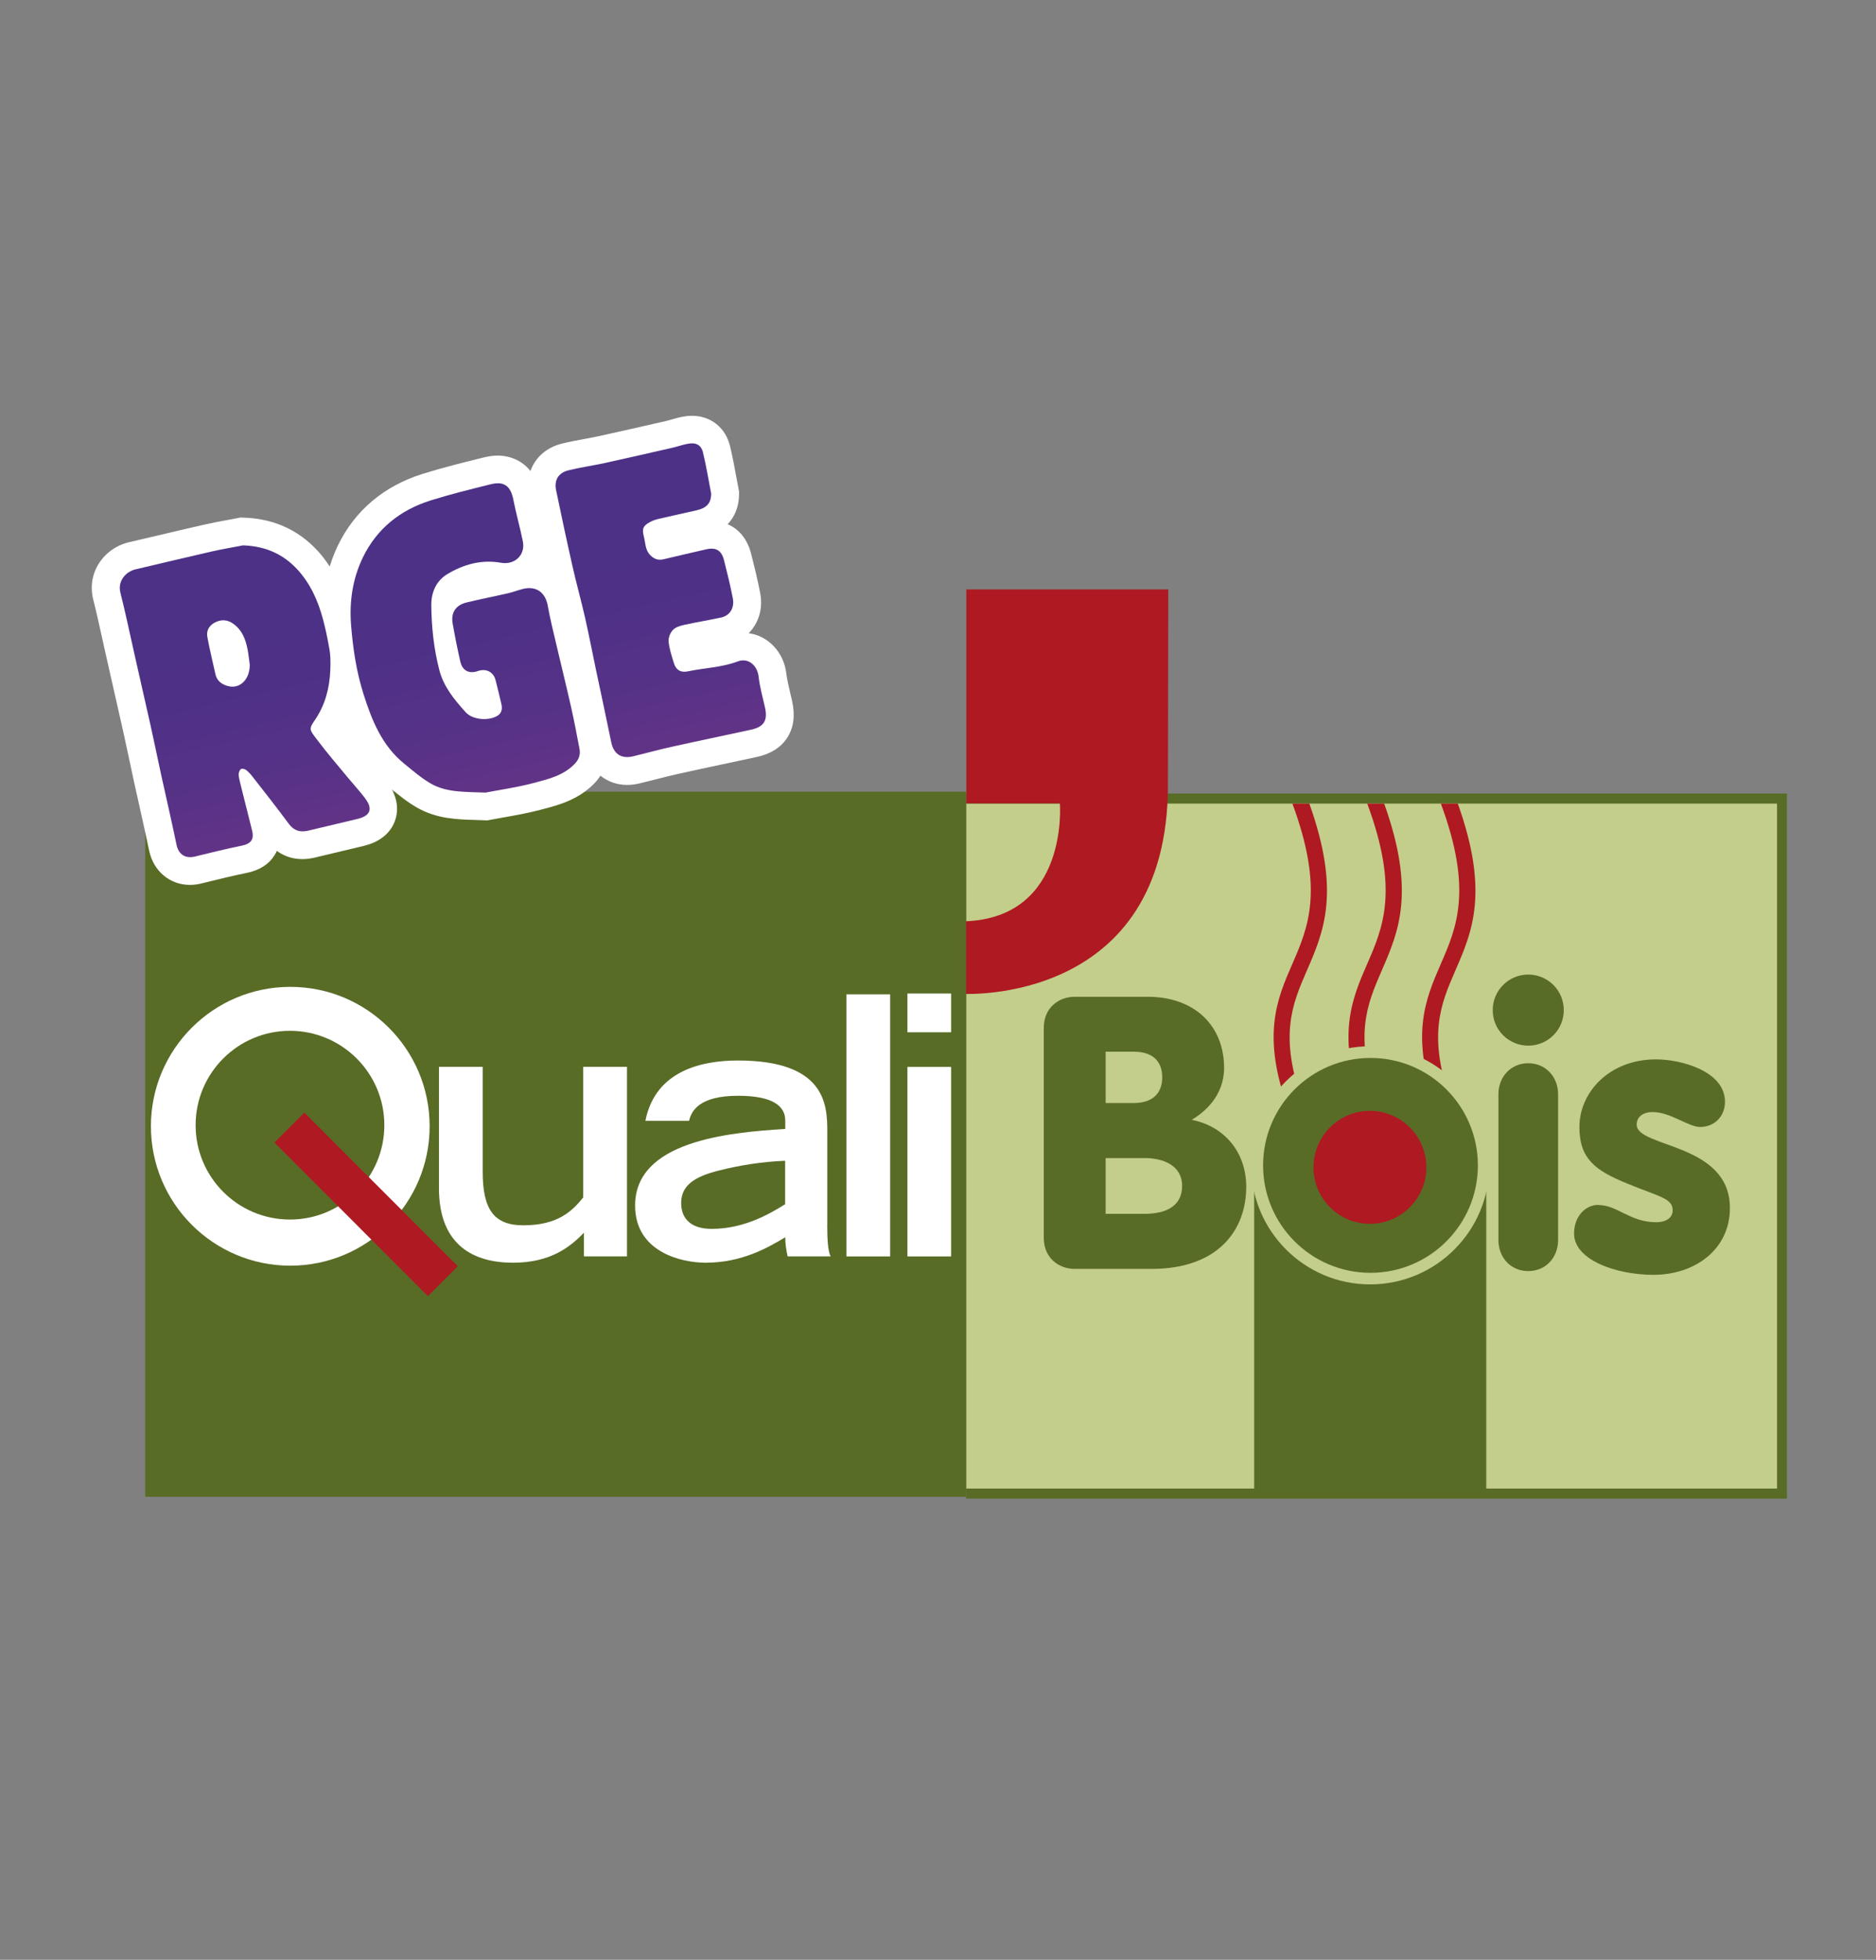 <?xml version="1.0" encoding="UTF-8"?>
<svg id="Calque_1" data-name="Calque 1" xmlns="http://www.w3.org/2000/svg" xmlns:xlink="http://www.w3.org/1999/xlink" viewBox="0 0 316 330">
  <rect x="0" y="0" width="316" height="330" fill="#808080" stroke="none"/>
  <defs>
    <style>
      .cls-1 {
        fill: #c3ce8a;
      }

      .cls-2 {
        fill: #fff;
      }

      .cls-3 {
        fill: url(#Dégradé_sans_nom_15);
      }

      .cls-4 {
        fill: #ae1922;
      }

      .cls-5 {
        fill: url(#Dégradé_sans_nom_15-2);
      }

      .cls-6 {
        fill: url(#Dégradé_sans_nom_4);
      }

      .cls-7 {
        fill: #586c26;
      }
    </style>
    <linearGradient id="Dégradé_sans_nom_15" data-name="Dégradé sans nom 15" x1="82.28" y1="133.62" x2="70.89" y2="84.26" gradientUnits="userSpaceOnUse">
      <stop offset="0" stop-color="#623387"/>
      <stop offset=".2" stop-color="#573287"/>
      <stop offset=".51" stop-color="#4e3187"/>
      <stop offset="1" stop-color="#4c3187"/>
    </linearGradient>
    <linearGradient id="Dégradé_sans_nom_15-2" data-name="Dégradé sans nom 15" x1="116.69" y1="125.14" x2="105.56" y2="76.93" xlink:href="#Dégradé_sans_nom_15"/>
    <linearGradient id="Dégradé_sans_nom_4" data-name="Dégradé sans nom 4" x1="46.47" y1="141.13" x2="35.34" y2="92.93" gradientUnits="userSpaceOnUse">
      <stop offset="0" stop-color="#623387"/>
      <stop offset=".2" stop-color="#573287"/>
      <stop offset=".51" stop-color="#4e3187"/>
      <stop offset="1" stop-color="#4c3187"/>
    </linearGradient>
  </defs>
  <rect class="cls-7" x="162.73" y="133.62" width="138.27" height="118.73"/>
  <rect class="cls-1" x="162.73" y="135.31" width="136.6" height="115.34"/>
  <g>
    <path class="cls-4" d="m162.77,99.24v36.04h15.76s1.57,19.35-16.14,19.86l-.08,12.21s34.42,1.86,34.42-35.14l.06-32.96h-34.01"/>
    <rect class="cls-7" x="211.26" y="196.22" width="39.09" height="54.95"/>
    <path class="cls-7" d="m175.82,173.05c0-3.35,2.51-5.21,5.21-5.21h12.29c7.92,0,12.87,4.89,12.87,11.97,0,4.7-3.28,7.47-5.46,8.75,5.6,1.1,9.19,5.54,9.19,11.27,0,7.27-4.7,13.83-15.95,13.83h-12.94c-2.7,0-5.21-1.86-5.21-5.21v-35.4Zm10.42,12.68h4.77c2.96,0,4.76-1.49,4.76-4.32s-1.74-4.32-4.76-4.32h-4.77v8.63Zm0,18.66h6.57c3.47,0,6.31-1.22,6.31-4.7s-3.22-4.69-6.31-4.69h-6.57v9.39Z"/>
    <path class="cls-7" d="m257.42,164.1c3.28,0,5.99,2.64,5.99,5.99s-2.71,5.98-5.99,5.98-5.98-2.64-5.98-5.98,2.7-5.99,5.98-5.99m-5.02,20.14c0-2.89,2.07-5.21,5.02-5.21s5.03,2.31,5.03,5.21v24.58c0,2.9-2.06,5.21-5.03,5.21s-5.02-2.31-5.02-5.21v-24.58Z"/>
    <path class="cls-7" d="m269.26,202.91c3.15,0,5.34,2.89,9.66,2.89,2.05,0,2.83-.96,2.83-2,0-2.05-2.2-2.25-7.8-4.57-5.15-2.12-7.91-4.05-7.91-9.46,0-5.73,4.9-11.39,12.94-11.39,4.05,0,11.58,1.93,11.58,7.13,0,2.51-1.8,4.25-4.18,4.25-2,0-4.96-2.51-8.05-2.51-1.35,0-2.64.65-2.64,2.12,0,3.93,15.7,3.02,15.7,14.03,0,7.08-5.99,11.26-12.87,11.26-6.3,0-13.38-2.51-13.38-6.94,0-2.84,1.85-4.84,4.11-4.84"/>
  </g>
  <rect class="cls-7" x="24.47" y="133.31" width="138.27" height="118.72"/>
  <path class="cls-2" d="m48.9,166.17c-12.96,0-23.48,10.52-23.48,23.47s10.52,23.48,23.48,23.48,23.47-10.52,23.47-23.48-10.52-23.47-23.47-23.47m-.06,39.18c-8.77,0-15.89-7.12-15.89-15.89s7.12-15.89,15.89-15.89,15.9,7.12,15.9,15.89-7.12,15.89-15.9,15.89"/>
  <rect class="cls-4" x="58.09" y="184.53" width="7.13" height="36.56" transform="translate(-125.32 102.95) rotate(-44.99)"/>
  <path class="cls-2" d="m105.61,211.55h-7.25v-3.98c-2.19,2.25-5.46,5.05-11.94,5.05s-12.48-2.8-12.48-12.54v-20.44h7.37v17.72c0,6.29,1.9,8.96,6.83,8.96,5.88,0,8.26-2.43,10.1-4.69v-21.99h7.37v31.91Z"/>
  <path class="cls-2" d="m139.34,206.38c0,2.14.11,4.28.57,5.17h-7.24c-.24-1.07-.4-2.14-.4-3.22-2.97,1.8-7.36,4.29-13.42,4.29-4.05,0-11.87-1.78-11.87-9.63,0-10.75,15.41-12.3,25.29-12.89v-1.43c0-2.43-2.11-4.16-7.93-4.16-6.5,0-7.87,2.49-8.27,4.22h-7.36c1.71-8.67,9.88-10.16,15.58-10.16,14.78,0,15.06,7.49,15.06,11.89v15.92Zm-7.08-10.93c-4.11.18-7.71.78-11.02,1.61-4.39,1.07-6.45,2.61-6.5,5.4-.05,2.74,1.65,4.46,5.13,4.46,5.37,0,9.64-2.43,12.38-4.15v-7.32Z"/>
  <rect class="cls-2" x="142.57" y="167.43" width="7.37" height="44.13"/>
  <path class="cls-2" d="m152.85,167.29h7.36v6.53h-7.36v-6.53Zm0,12.36h7.36v31.91h-7.36v-31.91Z"/>
  <path class="cls-4" d="m242.7,135.3c5.4,14.56,2.66,20.89-.01,27.02-2.58,5.93-5.25,12.06-.62,24.58.2.54.71.88,1.26.88.15,0,.31-.03.47-.08.69-.26,1.05-1.03.79-1.72-4.25-11.5-1.91-16.88.56-22.57,2.83-6.5,5.73-13.2.41-28.09h-2.86Z"/>
  <path class="cls-4" d="m230.3,135.3c5.4,14.56,2.66,20.89-.01,27.02-2.58,5.93-5.25,12.06-.62,24.58.2.54.71.88,1.26.88.15,0,.31-.03.47-.08.69-.26,1.05-1.03.79-1.72-4.25-11.5-1.91-16.88.56-22.57,2.83-6.5,5.73-13.2.41-28.09h-2.86Z"/>
  <path class="cls-4" d="m217.69,135.3c5.4,14.56,2.66,20.89-.01,27.02-2.58,5.93-5.25,12.06-.62,24.58.2.54.71.88,1.26.88.15,0,.31-.03.47-.08.69-.26,1.05-1.03.79-1.72-4.25-11.5-1.91-16.88.56-22.57,2.83-6.5,5.73-13.2.41-28.09h-2.86Z"/>
  <path class="cls-1" d="m250.86,196.22c0,11.06-8.99,20.05-20.06,20.05s-20.05-8.99-20.05-20.05,8.99-20.05,20.05-20.05,20.06,8.98,20.06,20.05"/>
  <path class="cls-7" d="m248.94,196.23c0,9.98-8.11,18.09-18.09,18.09s-18.09-8.1-18.09-18.09,8.1-18.09,18.09-18.09,18.09,8.11,18.09,18.09"/>
  <path class="cls-4" d="m240.26,196.56c0,5.25-4.26,9.51-9.51,9.51s-9.5-4.26-9.5-9.51,4.26-9.51,9.5-9.51,9.51,4.26,9.51,9.51"/>
  <g>
    <path class="cls-2" d="m133.44,118.1c-.1-.44-.2-.88-.31-1.32-.28-1.2-.55-2.33-.68-3.38-.42-3.58-3.07-6.35-6.34-6.78,1.65-1.66,2.44-4.1,1.95-6.69-.42-2.21-.94-4.34-1.54-6.69-.61-2.42-2.02-4.15-3.95-4.97,1.24-1.3,1.92-3.05,1.92-5.09v-.45l-.09-.44c-.12-.62-.24-1.26-.36-1.91-.31-1.7-.64-3.46-1.07-5.26-.74-3.1-3.26-5.11-6.4-5.11-.5,0-1.02.05-1.55.15-.7.13-1.33.31-1.88.47-.29.08-.59.17-.88.24l-.78.18c-3.55.81-7.1,1.63-10.66,2.4-.8.17-1.6.32-2.4.47-1.23.23-2.5.46-3.8.78-2.62.66-4.48,2.37-5.27,4.61-1.85-2.35-4.48-2.6-5.47-2.6-.74,0-1.51.1-2.33.3l-.22.05c-3.33.83-6.78,1.68-10.17,2.74-6.47,2.02-11.39,6.17-14.22,12-.56,1.16-1.02,2.36-1.4,3.59-.37-.57-.77-1.13-1.21-1.69-3.37-4.16-7.83-6.36-13.28-6.54l-.53-.02-.52.1c-.58.11-1.16.22-1.75.33-1.22.22-2.48.46-3.75.75-2.66.6-5.33,1.23-7.99,1.86-1.59.38-3.17.75-4.73,1.11-2.16.49-4.05,1.83-5.19,3.69-1.09,1.78-1.41,3.89-.89,5.95.57,2.25,1.08,4.59,1.58,6.85.26,1.18.52,2.36.79,3.54l.08.34c.87,3.85,1.75,7.69,2.61,11.54.36,1.62.7,3.24,1.05,4.86.25,1.17.49,2.34.75,3.52.28,1.27.56,2.54.85,3.82.58,2.6,1.17,5.21,1.71,7.83.73,3.45,3.48,5.77,6.86,5.77.62,0,1.26-.08,1.9-.23l.84-.21c2.25-.55,4.58-1.12,6.84-1.58,2.13-.43,3.71-1.43,4.68-2.97.13-.21.27-.46.39-.73,1.25.9,2.72,1.38,4.29,1.38h0c.65,0,1.32-.08,2.03-.24,2.77-.66,5.54-1.31,8.25-1.97,3.44-.81,4.8-2.77,5.34-4.27.44-1.24.63-3.09-.54-5.27,1.25,1.03,2.66,2.18,4.29,3.1,3.29,1.87,6.66,1.97,9.91,2.06.44.01,1.88.07,1.88.07l.53-.1c.66-.13,1.36-.25,2.09-.38,1.93-.34,4.12-.72,6.32-1.3l.42-.11c2.63-.69,5.91-1.55,8.62-4.29.42-.42.78-.88,1.08-1.35,1.23.99,2.77,1.56,4.5,1.56.68,0,1.39-.09,2.1-.26.88-.21,1.75-.43,2.63-.66,1.26-.32,2.53-.64,3.8-.93,2.47-.55,4.94-1.07,7.42-1.6,1.98-.42,3.96-.84,5.93-1.27,2.33-.51,4.05-1.61,5.11-3.27,1.06-1.67,1.33-3.72.8-6.1Z"/>
    <path class="cls-3" d="m81.74,133.46c-3.48-.14-6.5,0-9.14-1.5-1.63-.93-3.08-2.21-4.55-3.4-3.72-3.03-5.41-7.26-6.81-11.66-1.2-3.77-1.78-7.63-2.1-11.57-.32-4.03.25-7.89,1.99-11.48,2.35-4.84,6.31-7.99,11.42-9.59,3.33-1.04,6.73-1.88,10.12-2.72,2.27-.56,3.35.31,3.8,2.61.46,2.35,1.13,4.66,1.6,7.01.46,2.3-1.38,4.01-3.69,3.6-3.28-.58-6.33.27-9.09,1.95-1.81,1.11-2.65,3.03-2.64,5.14.03,3.71.42,7.4,1.36,11.01.73,2.81,2.55,4.98,4.42,7.06,1.17,1.3,3.83,1.51,5.33.62.78-.46.88-1.21.69-2.02-.31-1.33-.64-2.66-.97-3.98-.34-1.38-1.58-2.03-2.94-1.56-1.53.53-2.65-.02-3.01-1.61-.48-2.11-.91-4.24-1.28-6.37-.33-1.84.52-3.12,2.36-3.56,2.33-.56,4.69-1.02,7.02-1.56.81-.19,1.59-.49,2.4-.7,2.25-.59,3.84.55,4.24,2.83.39,2.23.96,4.43,1.47,6.64.81,3.46,1.67,6.92,2.45,10.39.53,2.33.97,4.69,1.42,7.04.19,1.01-.1,1.83-.87,2.61-1.92,1.94-4.47,2.52-6.92,3.17-2.83.75-5.74,1.15-8.1,1.61Z"/>
    <path class="cls-5" d="m119.79,83.15c0,1.56-.78,2.4-2.42,2.77-2.11.48-4.23.94-6.34,1.43-.51.12-1.03.28-1.5.53-1.2.64-1.42,1.14-1.08,2.45.28,1.07.2,2.24,1.08,3.15.67.68,1.36.9,2.25.69,2.4-.56,4.8-1.14,7.21-1.68,1.64-.36,2.55.2,2.97,1.86.54,2.13,1.07,4.26,1.48,6.41.3,1.57-.46,2.89-1.97,3.22-2.08.45-4.19.79-6.27,1.25-.66.15-1.44.39-1.87.86-.44.48-.77,1.31-.71,1.94.12,1.21.52,2.41.88,3.59.37,1.21,1.15,1.68,2.39,1.42,2.8-.58,5.69-.65,8.42-1.68,1.74-.65,3.26.71,3.47,2.55.2,1.75.68,3.46,1.07,5.18.5,2.21-.14,3.3-2.35,3.78-4.45.97-8.91,1.89-13.36,2.88-2.18.48-4.33,1.08-6.5,1.6-2.01.48-3.29-.41-3.69-2.41-.8-3.94-1.66-7.87-2.49-11.81-.64-3.03-1.22-6.06-1.9-9.08-.65-2.86-1.44-5.68-2.09-8.54-.98-4.32-1.9-8.64-2.8-12.97-.35-1.67.37-2.91,2.06-3.34,2-.5,4.05-.78,6.07-1.22,3.83-.84,7.66-1.72,11.48-2.59.87-.2,1.72-.51,2.59-.67,1.33-.25,2.24.18,2.54,1.46.57,2.36.96,4.76,1.39,6.98Z"/>
    <path class="cls-6" d="m61.48,134.38c-.89-1.16-1.89-2.24-2.82-3.37-1.79-2.16-3.62-4.28-5.3-6.52-1.26-1.66-1.37-1.71-.28-3.31,1.74-2.56,2.44-5.42,2.56-8.39.03-.65.03-1.32.01-1.99-.03-1.02-.26-2.03-.45-3.05-.15-.78-.32-1.57-.51-2.35-.74-3.14-1.84-6.14-3.95-8.76-2.51-3.11-5.74-4.68-9.8-4.81-1.79.35-3.59.64-5.36,1.05-4.24.96-8.48,1.99-12.72,2.98-1.61.36-3.09,1.93-2.58,3.94.89,3.49,1.6,7,2.4,10.5.9,3.96,1.8,7.93,2.69,11.89.62,2.79,1.19,5.59,1.8,8.39.86,3.89,1.76,7.78,2.57,11.69.33,1.58,1.48,2.35,3.08,1.96,2.61-.64,5.23-1.29,7.87-1.83,1.58-.32,2.15-1.03,1.77-2.56-.68-2.74-1.38-5.49-2.06-8.23-.1-.42-.2-.86-.19-1.28.01-.3.17-.71.39-.84.2-.12.65.01.87.17.42.33.78.74,1.1,1.16,2.05,2.63,4.12,5.24,6.1,7.93.89,1.18,1.95,1.42,3.25,1.12,2.76-.65,5.52-1.31,8.26-1.97,2.22-.52,2.69-1.7,1.29-3.51Zm-23.1-18.86c-1-.28-1.82-.84-2.08-1.95-.46-2.11-.99-4.2-1.37-6.3-.22-1.23.44-2.13,1.58-2.6,1.15-.46,2.18-.19,3.12.62,1.44,1.23,1.89,2.9,2.18,4.66.1.65.17,1.32.26,1.97.03,2.47-1.67,4.17-3.7,3.59Z"/>
  </g>
</svg>